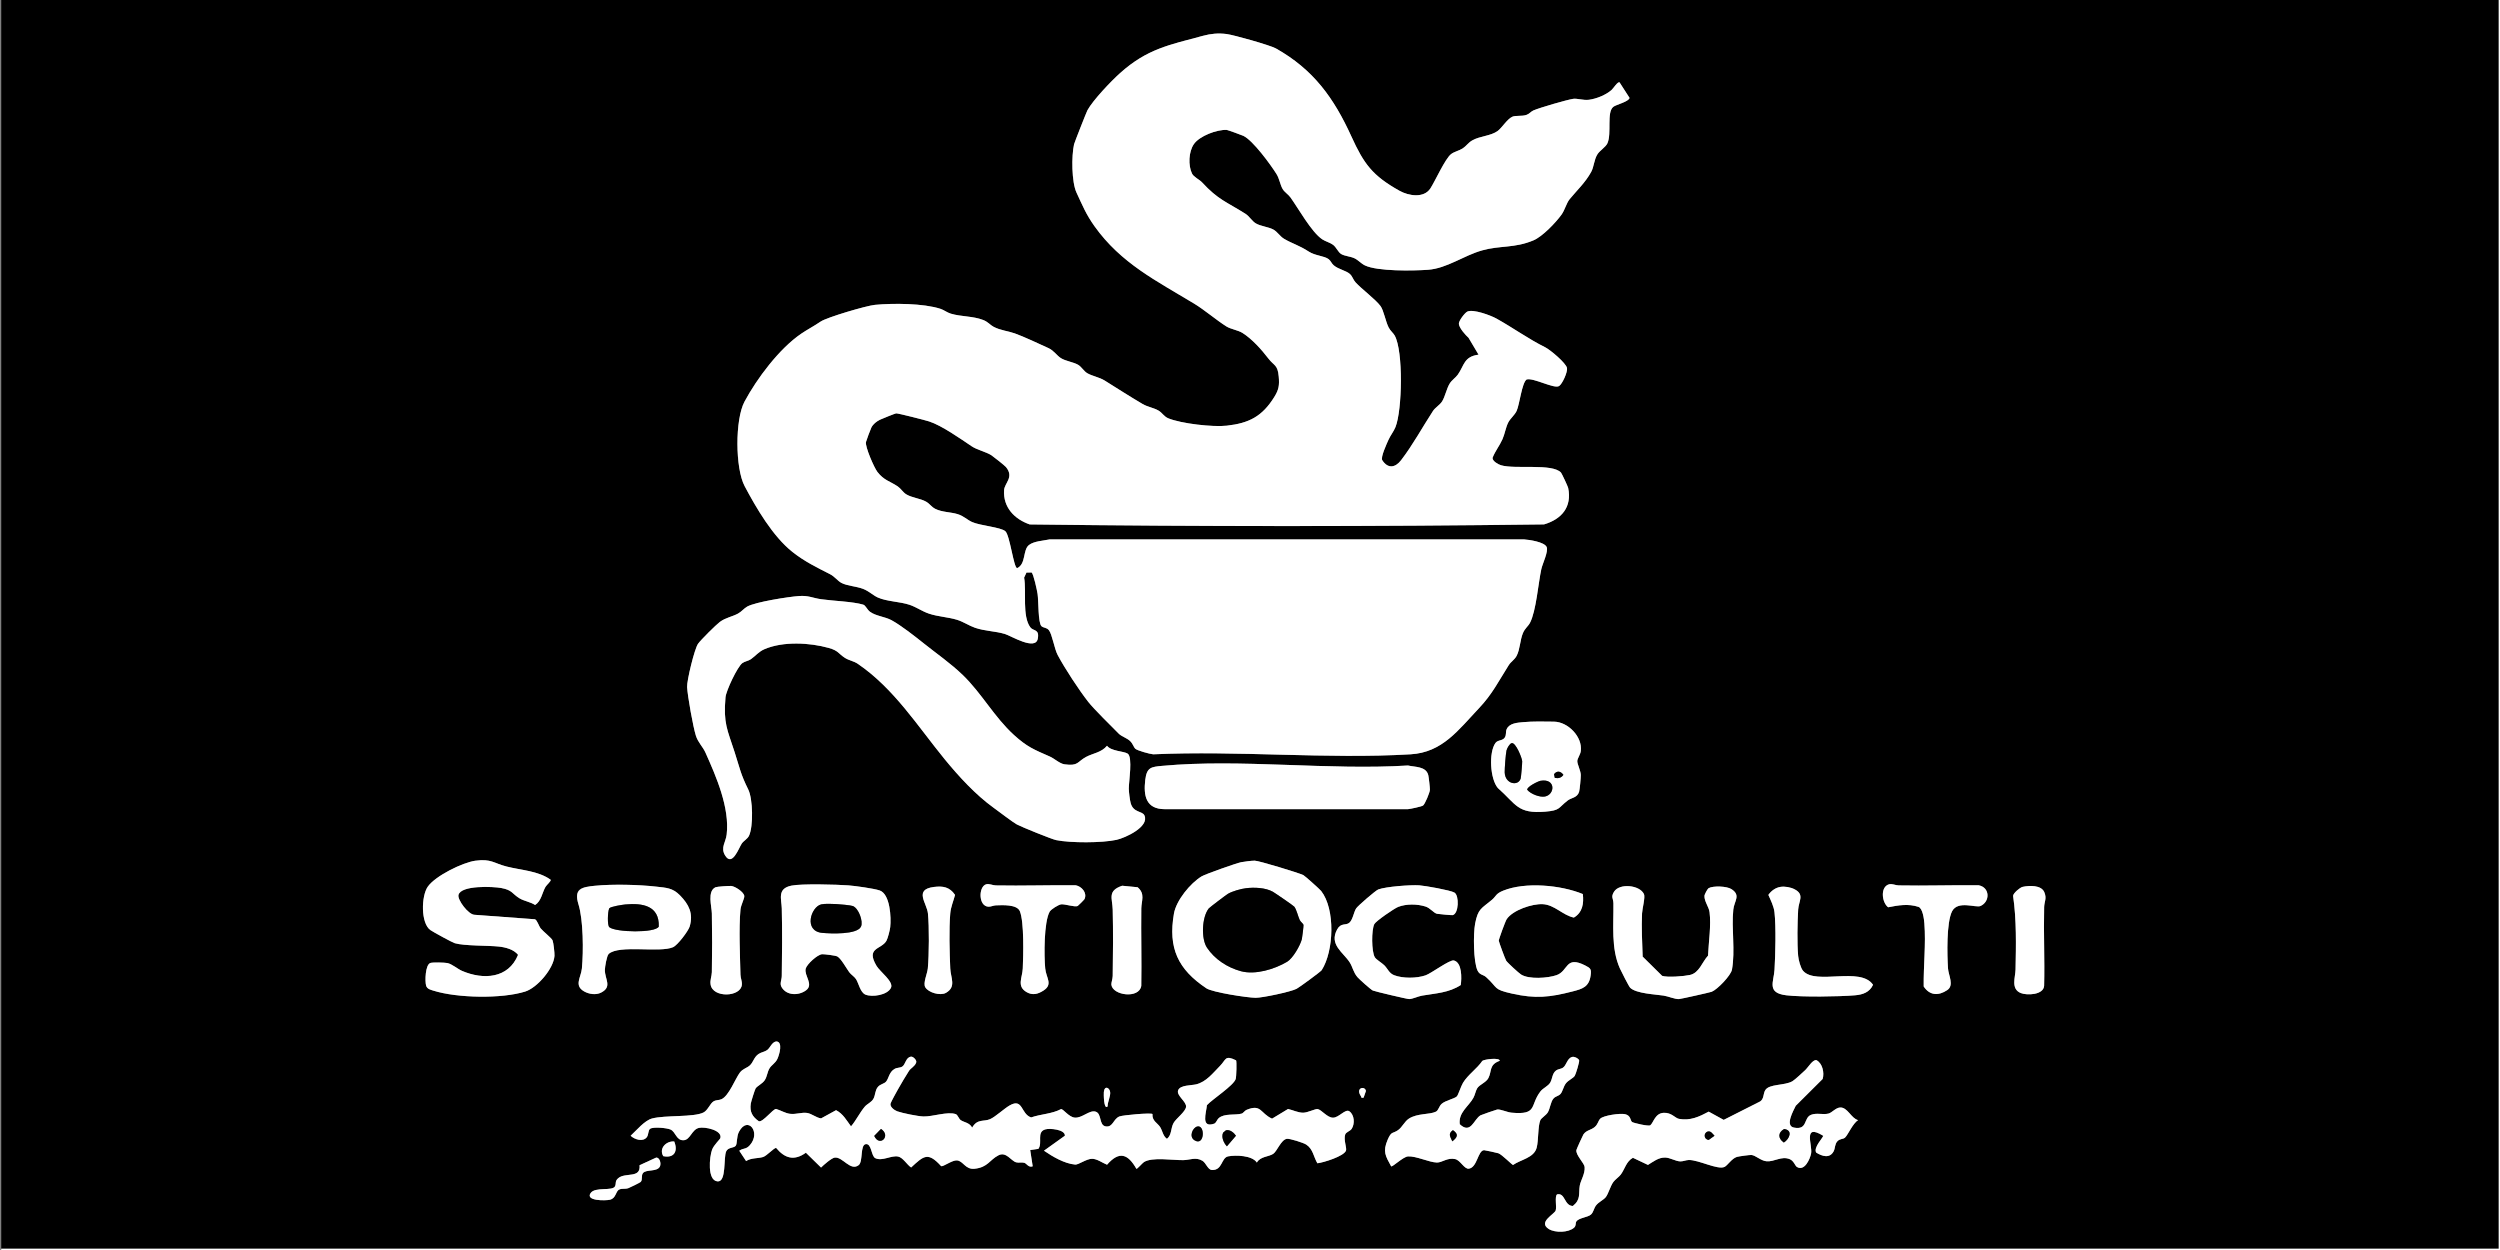 <?xml version="1.0" encoding="utf-8"?>
<svg xmlns="http://www.w3.org/2000/svg" id="Livello_1" data-name="Livello 1" viewBox="0 0 2000 1000">
  <rect x="0" y="0" width="2000" height="1000" fill="#808080" stroke="none"/>
  <defs>
    <style>      .cls-1 {        fill: #fff;      }    </style>
  </defs>
  <path d="M1999,0v999.01s-1998,0-1998,0V0h1998ZM1295.69,65.94c-1.48-1.02-4.97,4.71-6.45,6.02-4.52,4-12.06,7.08-18.09,7.87-4.51.6-9.64-1.25-12.66-.75-5.47.91-26.57,7.02-31.78,9.27-2.01.87-3.12,2.68-5.46,3.53-3.83,1.39-8.65.28-11.45,1.54-4.12,1.86-8.34,8.88-11.65,11.33-5.57,4.11-14.24,4.06-20.39,7.58-3.25,1.87-4.78,4.52-7.6,6.38s-6.74,2.56-9.37,4.61c-4.75,3.7-12.79,21.72-16.52,27.43-5.24,8.02-17.43,5.94-24.69,1.89-21.7-12.12-28.51-21.51-38.48-43.43-14.06-30.9-30.42-53.58-60.41-70.46-4.54-2.56-33.74-10.8-39.43-11.52-6.83-.86-12.46-.31-19.02,1.45-27.05,7.28-44.57,10.44-66.16,29.75-7.3,6.53-21.71,21.65-26.17,29.78-.71,1.29-10.38,25.82-10.71,27.26-2.09,9.27-1.99,30.17,1.97,38.63,4.83,10.31,7.48,17.16,14.35,26.82,21.23,29.83,49.66,43.75,79.83,62.03,8.21,4.98,17.79,13.22,25.74,18.21,3.49,2.19,9.3,2.98,12.81,5.17,7.66,4.79,15.33,13.39,20.63,20.33,4.74,6.21,7.56,4.91,8.41,14.56.62,7,.09,10.49-3.56,16.38-9.62,15.49-20.11,20.94-37.99,22.95-11.18,1.25-36.45-1.64-46.81-5.9-3.46-1.42-4.69-4.33-7.81-6.18-3.83-2.27-8.66-2.87-12.73-5.26-10.22-6.01-20.22-12.45-30.24-18.71-4.44-2.77-10.12-3.64-14.04-5.94-2.72-1.6-4.57-5.1-7.28-6.7-3.76-2.22-9.88-2.93-13.7-5.28-3.4-2.09-5.64-6.06-9.94-8.04-7.19-3.3-20.08-9.35-27.12-11.84-5.46-1.93-11.24-2.33-16.78-5.2-2.99-1.55-4.35-3.91-8.47-5.52-8.18-3.2-17.68-2.56-25.9-5.06-3.04-.93-5.44-2.93-8.16-3.83-13.58-4.46-37.99-4.58-52.49-3.2-6.78.65-38.41,9.94-43.52,13.42-5.42,3.7-10.47,6.26-15.38,9.59-17.7,12.01-35.62,36.05-45.46,54.44-7.62,14.23-7.48,53.24.09,67.53,9.25,17.45,22.47,40.16,38.24,52.67,9.65,7.66,19.54,12.43,30.13,17.83,3.71,1.89,6.07,5.35,9.04,6.94,4.53,2.42,11.91,2.73,17.24,4.74,4.7,1.77,8.17,5.3,11.99,6.99,7.25,3.21,17.4,3.2,25.2,5.77,5.52,1.82,10.17,5.31,15.81,7.17,7.26,2.39,14.96,2.66,22.15,4.82,5.15,1.55,9.69,4.76,14.55,6.43,7.96,2.73,16.14,2.62,23.98,4.99,4.75,1.44,24.34,13.57,26.2,3.77,1.5-7.91-3.6-5.99-5.92-9.07-6.72-8.92-3.05-28.85-5.01-39.81l1.9-4.08,4.07-.03c1.55,1.06,4.4,14.45,4.8,17.17.83,5.6.33,23.41,3.16,25.82,1.7,1.45,4.05.94,5.86,3.13,2.64,3.19,4.38,14.86,7.06,19.91,5.69,10.69,16.97,27.92,24.46,37.48,4.58,5.85,18.61,19.57,24.46,25.49,2.16,2.19,6.5,3.39,9.08,5.91,2.28,2.22,2.74,4.77,3.99,6,1.61,1.58,11.69,4.3,14.43,4.55,67.62-3.09,138.67,3.96,205.88,0,25.62-1.51,38.33-19.6,54.87-37.03,10.48-11.04,15.62-21.53,23.67-34.28,1.78-2.82,4.71-4.32,6.39-7.6,2.68-5.25,2.65-12.49,4.96-18.02,1.65-3.95,4.12-5.33,5.68-8.31,4.92-9.4,6.63-31.92,9.04-42.91.98-4.46,5.84-14.18,4.26-17.71-1.79-4-13.74-5.78-17.96-6.07h-379.7c-5,1.08-12.44,1.35-16.49,4.5-5.04,3.92-2.23,15.22-9.46,18.5-2.74-.21-5.74-26.22-9.41-29.52s-20.05-4.44-26.6-7.36c-3.95-1.76-6.68-4.84-11.63-6.35-5.67-1.73-12.37-1.47-17.79-4.19-3.14-1.58-4.45-4.06-7.28-5.7-4.7-2.72-11.45-3.14-16.02-5.96-2.61-1.61-4.29-4.62-6.72-6.27-6.23-4.22-11.12-4.86-16.33-11.64-2.68-3.48-9.95-20.27-9.15-23.91.28-1.27,3.69-10.38,4.36-11.67,1.45-2.8,4.07-4.77,6.82-6.17,1.33-.67,12.23-5.03,12.92-5.1,1.5-.15,23.39,5.47,26.44,6.46,10.14,3.28,25.17,13.93,34.06,19.89,4.38,2.93,11.52,4.45,15.78,7.19,1.52.98,10.7,8.28,11.6,9.38,6.76,8.19-1.13,12.7-1.49,18.56-.83,13.65,8.23,23.12,20.49,27.37,136.99,1.73,274.5,1.77,411.47-.02,14.07-4.17,22.47-13.84,19.32-29.18-.23-1.11-5.07-11.52-5.73-12.25-6.92-7.61-36.65-2.48-48.04-5.9-2.21-.66-6.78-3.23-6.75-5.85,2.04-5.37,5.66-9.74,7.98-15,1.85-4.18,2.63-9.5,4.61-13.37,1.62-3.16,5.18-5.92,6.71-9.27,2.35-5.15,4.16-22.33,7.94-25.1,5.5-1.66,22.12,7.79,26.04,5.21,2.63-1.73,6.88-11.18,6.31-14.36-.72-3.99-13.42-14.62-17.43-16.61-13.63-6.78-25.68-15.56-38.97-22.96-4.79-2.67-18.61-7.79-23.33-5.61-2.03.94-7,7.46-6.79,9.83.29,3.34,5.23,8.87,7.76,11.15l7.99,13.47c-11.82,1.59-11.38,8.61-16.54,15.93-1.87,2.66-4.82,4.31-6.64,7.35-2.39,3.97-3.58,10.26-5.93,14.05-1.8,2.9-5.55,4.99-7.31,7.68-8.61,13.2-15.97,26.95-25.53,39.41-4.67,6.09-10.56,7.03-15.07.02-1.48-2.3,3.48-12.95,4.91-16.17,1.63-3.66,4.22-6.77,5.66-10.33,5.43-13.47,6.34-60.9-.64-73.27-1.17-2.08-3.26-3.5-4.73-6.26-2.51-4.71-4-13.81-6.63-17.34-4.05-5.43-15.02-13.52-19.99-18.97-1.83-2-2.4-4.71-4.42-6.57-3.13-2.88-9.04-3.66-12.98-7-1.77-1.5-2.4-3.65-4.07-4.92-3.6-2.73-10.64-2.66-15.9-6.07-8-5.2-12.95-6.2-19.75-10.22-3.36-1.99-5.27-5.61-8.58-7.41-3.99-2.17-10.09-2.6-14.05-4.94-3.01-1.78-5.2-5.73-8.3-7.69-15.24-9.64-21.73-11.05-34.76-25.18-2.01-2.18-6.67-4.26-7.98-7.01-3.13-6.57-2.71-17.3,1.44-23.43,4.48-6.63,18.7-11.93,26.43-11.44.7.04,12.13,4.2,13.25,4.74,7.7,3.71,21.72,22.97,26.45,30.49,2.4,3.83,2.92,8.59,4.95,12.04,1.46,2.48,4.51,4.3,6.26,6.72,6.24,8.65,16.81,27.79,25.42,33.52,2.58,1.72,6.3,2.62,8.62,4.37,2.74,2.06,3.99,5.87,6.57,7.42,2.79,1.67,7.26,1.81,10.6,3.38,3.04,1.43,5.32,4.25,8.3,5.68,10.13,4.86,38.6,4.4,50.5,3.52,15.2-1.12,28.43-11.35,43.4-15.54,14.32-4.01,25.83-1.62,40.96-7.99,7.2-3.03,17.68-14,22.43-20.53,2.72-3.74,3.93-9.25,6.55-12.43,5.6-6.82,12.62-13.36,17.2-21.76,2.28-4.18,2.29-9.7,4.95-14.03,1.96-3.18,6.64-5.77,8.06-8.92,3.59-7.92-.84-24.91,4.77-29.2,2.3-1.76,12.42-4.1,12.93-7.11l-7.96-12.37ZM639.16,476.83c-8.54.63-34.84,4.71-41.47,8.48-2.61,1.49-4.47,4.03-7.38,5.61-4.5,2.43-9.8,3.19-14.39,6.59-3.21,2.38-15.19,14.31-17.48,17.49-2.88,3.99-9.07,29.67-8.77,34.66.44,7.49,4.78,31.91,7.05,38.99,1.69,5.28,5.54,8.79,7.6,13.37,8.61,19.16,19.55,44.28,16.99,65.72-.72,6.02-4.99,10.34-1.3,16.51,5.75,9.62,11.04-5.97,13.39-9.41,1.48-2.17,4.54-3.64,5.78-6.21,3.57-7.39,3.13-29.52-.56-36.96-6.25-12.63-6.75-16.96-10.95-30.01-5.81-18.07-9.08-22.79-7.29-43.73.46-5.35,9.56-24.6,13.5-27.46,1.93-1.41,4.78-1.68,6.86-3.13,3.84-2.69,6.11-5.98,10.94-8.04,14.85-6.33,35.98-5.23,51.3-.94,7.85,2.2,7.6,4.51,13,7.98,3.16,2.03,7.05,2.53,10.26,4.72,29.07,19.85,47.84,49.85,69.51,76.35,11.17,13.66,24.73,28.44,39.12,38.8,4.03,2.9,15.43,11.64,18.6,13.36,3.58,1.94,27.91,11.81,31.43,12.53,11.53,2.35,36.77,2.3,48.23-.21,6.99-1.53,26.49-10.41,22.42-19.5-1.71-3.81-8.83-1.94-11.03-9.94-.69-2.52-1.45-8.8-1.49-11.52-.08-5.25,3.31-25.28-.92-28.03-3.1-2.01-13.27-1.88-16.51-6.28-4.43,5.42-11.45,6.03-16.82,8.96-7.19,3.92-6.01,7.45-17.19,5.88-3.88-.54-8.01-4.6-11.75-6.23-12.63-5.54-18.17-7.67-28.7-17.25-15.74-14.31-25.69-33.23-40.95-47.97-9.66-9.33-20.86-17.03-31.45-25.5-6.72-5.37-18.15-14.35-25.59-18.37-5.22-2.82-12.54-3.28-17.22-6.76-2.22-1.65-3.45-5.07-5.34-5.65-8.05-2.46-24.45-3.01-33.63-4.33-7.02-1.01-10.09-3.13-17.82-2.56ZM1218.58,577.72c-4.62.43-11.16.77-13.27,5.71-.91,2.13-.06,4.32-1.44,6.55-1.77,2.86-5.61,1.75-7.53,4.46-5.44,7.67-4.24,28.73,1.93,35.96,14.89,13.15,15.59,20.77,37.98,18.93,12.12-1,10.19-3,17.99-8.99,2.83-2.17,7.58-2.05,9.06-6.93.52-1.7,1.4-11.35,1.35-13.43-.08-3.44-2.84-8.59-2.8-11.11.03-2.08,2.45-5.17,2.82-8.07,1.42-11.35-10.21-23.27-21.4-23.47-7.44-.13-17.31-.31-24.67.39ZM929.87,612.68c-9.01.83-12.45,1.15-13.67,11.3-1.52,12.7.63,23.23,15.39,23.35h194.78c2-.18,10.88-2.05,12.07-2.91,1.59-1.15,5.41-10.47,5.49-12.57.06-1.52-.94-10.28-1.31-11.74-1.8-7.15-10.57-6.38-16.26-7.71-63.47,3.99-133.81-5.51-196.49.28ZM380.38,688.57c-10.27,1.41-32.08,12.11-38.16,20.78-5.26,7.5-5.72,29.2,2.1,34.73,2.12,1.5,17.48,9.9,19.48,10.49,7.74,2.26,26.22,1.74,35.27,2.69,5.37.56,11.93,2.3,15.37,6.61-7.74,19.05-27.77,20.16-44.82,12.85-3.48-1.49-8.03-5.52-11.71-6.27-2.23-.46-11.79-.69-13.6-.07-4.16,1.43-4.43,14.7-3.44,18.11.8,2.76,3.63,3.33,5.93,4.06,18.81,5.92,54.5,6.62,73.33.71,9.64-3.03,22.75-18.31,23.45-28.55.15-2.14-.82-10.72-1.55-12.45s-7.55-7.14-9.47-9.51c-1.53-1.89-2.85-6.77-4.65-7.33l-48.36-3.58c-4.96-.19-13.73-12.05-12.78-15.86,2-8.01,27.91-6.73,34.21-5.57,9.05,1.66,8.63,4.63,14.68,8.29,3.54,2.14,8.78,2.88,12.41,5.31,4.98-3.21,5.59-9.68,8.27-14.42.96-1.7,4.51-4.48,4.21-5.77-10.06-7.21-23.68-7.62-35.36-10.61-10.18-2.6-12.27-6.35-24.82-4.63ZM1003.82,688.54c-2.39,0-8.38.72-10.86,1.22-3.82.76-28.64,9.52-31.63,11.33-9.08,5.48-20.32,19.24-22.16,29.79-4.8,27.56,3.18,44.56,25.94,59.77,4.83,3.23,32.84,7.55,39.44,7.59,5.34.03,28.12-4.76,32.75-7.2,2.2-1.16,19.28-13.67,20.07-14.9,9.79-15.3,10.98-48.78-.41-63.34-1.03-1.32-13.08-12.13-14.26-12.71-3.68-1.81-35.65-11.53-38.86-11.54ZM788.92,707.44c-6.18,1.8-6.32,17.5,1.78,17.92,2.05.11,4.02-1.02,6.01-1.08,5.27-.16,16.94-.9,19.2,4.76,3.49,8.73,2.75,35.38,2.31,45.73-.32,7.42-5.02,14.19,3,18.89,4.85,2.85,9.17,1.63,13.63-1.26,7.69-5,2.05-10.02,1.32-17.68-.96-10-1.1-37.04,3.56-45.37,1.08-1.93,7.08-5.6,9.14-5.87,3.04-.4,10.84,2.4,13.23,1.34.47-.21,5.27-5.03,5.51-5.55,2.33-5.06-2.32-10.1-6.92-11.03-21.33-.26-42.71.51-64.03.1-2.58-.05-5.35-1.59-7.74-.9ZM1511.22,707.45c-7.11,2-5.86,14.43-.72,18.37,8.09-1.61,16.13-3,24.24-.33,3.44,1.13,4.5,9.92,4.75,13.23,1.29,16.59-.77,33.86-.54,50.46,4.83,7.34,11.85,7.59,18.85,2.89,5.68-3.82.96-11.8.6-17.31-.69-10.53-1.26-37.03,3.27-45.75s18.96-2.55,22.69-4.2c7.83-3.46,7.67-14.87-1.4-16.58-21.33-.27-42.71.52-64.03.1-2.61-.05-5.26-1.58-7.72-.88ZM476.32,708.58c-11.18,1.1-17.53,2.01-13.52,14.94s4.04,37.58,2.73,51.2c-.7,7.3-6.46,13.6,1.66,18.34,3.93,2.29,9.54,3.17,13.71,1.02,9.15-4.72,2.9-10.68,3.01-18.19.04-2.42,1.54-11.36,3.04-12.72,8.35-7.57,40.87-.66,51.53-5.42,3.65-1.63,12.24-12.96,13.31-16.66,3-10.4-.74-17.6-7.81-24.81-5.9-6.02-10.86-6.03-19-6.97-13.87-1.6-34.81-2.08-48.65-.72ZM584.95,708.77c-1.67-.14-11.32.5-12.5,1.03-6.81,3.08-3.07,15.33-2.97,20.92.3,15.59.3,31.45,0,47.04-.07,3.37-1.57,6.11-.99,9.88,1.66,10.89,24.19,10.16,25.02.08.22-2.72-1.07-5.27-1.13-7.96-.36-15.63-1.38-36.9,0-52.03.35-3.81,3.27-8.89,3.07-10.91-.32-3.24-7.46-7.8-10.49-8.05ZM633.1,708.52c-11.58,2.36-7.86,10.8-7.68,18.21.42,17.77.29,36.25,0,54.03-.06,3.52-1.87,6-.12,8.99,4.04,6.9,13.73,6.87,19.57,2.47,6.23-4.69-1.66-11.71-.33-17.24.83-3.47,9.47-11.51,13.26-11.61,1.85-.05,10.68,1.01,12.09,1.81,3,1.7,7.17,9.38,9.46,12.52,1.46,2,4.11,3.55,5.43,5.56,2.15,3.28,3.41,10.69,7.56,12.42,5.36,2.25,17.68.46,20.46-5.49,2.27-4.86-8.79-12.83-11.53-17.43-8.91-14.96,3.86-12.97,7.89-20.15,1.14-2.02,2.76-8.53,3.03-10.96.84-7.53-.05-26.4-8.46-29.29-4.55-1.56-19.67-3.66-24.92-4.05-9.39-.69-37.5-1.46-45.71.21ZM897.73,708.59c-12.08,4.11-7.79,10.12-7.58,19.14.42,17.48.28,35.54,0,53.04-.04,2.44-1.21,5.29-1.06,6.93.82,8.65,22.27,11.63,23.92.96.36-20.63-.25-41.29.02-61.92.08-6.1,3.28-11.65-2.95-16.95l-12.37-1.2ZM1168.62,788.01c.78-5.31,1.16-17.93-5.49-19.64-3.29-.84-18.09,10.35-22.7,11.92-7.11,2.42-17.98,2.57-25.02-.09-4.14-1.56-5.1-5.16-7.98-8-2.02-1.99-6.46-4.53-7.57-6.41-2.69-4.57-2.74-21.78-.41-26.48,1.19-2.4,16-12.6,19.16-13.81,6.55-2.5,15.08-2.39,21.81-.28,3.75,1.18,6.45,5.11,9.17,5.81.95.24,11.93,1.22,12.54,1.08,4.97-1.12,5.36-15.72,1.43-18.05-3.21-1.9-23.57-5.5-28.16-5.8-6.96-.45-26.47,1-32.74,3.29-2.14.78-16.44,13.17-17.75,15.21-1.9,2.96-2.74,9.25-5.49,11.49s-6.64-.26-9.68,5.3c-6.67,12.17,4.95,18.38,10.03,26.34,2.43,3.81,2.83,7.86,6.18,11.8,1.51,1.78,10.49,9.8,12.27,10.71,1.34.69,27.63,6.9,29.13,6.86,2.91-.08,7.01-2.19,10.33-2.76,10.72-1.85,21.55-2.25,30.96-8.49ZM1193.45,719.93c-8.35,7.03-11.08,6.94-13.38,19.09-1.5,7.94-1.41,30.51,1.97,37.48,1.74,3.59,4.51,3.12,6.81,5.18,9.92,8.9,5.29,9.73,20.75,13.22,18.74,4.22,30.13,3,48.56-1.76,7.83-2.02,13.05-3.6,14.33-12.66.73-5.18,0-5.89-4.39-8.12-15.94-8.08-13.28,4.49-22.92,7.8-6.96,2.39-21.93,3.49-28.31-.52-1.82-1.14-10.78-9.32-11.92-11.06-.82-1.25-5.86-15.05-5.94-15.98-.09-1.01,5.27-15.66,6.34-17.25,4.88-7.24,20.26-12.4,28.76-12,9.55.44,16.06,8.91,24.98,10.73,6.99-4.13,8.03-11.32,7.17-18.82-17.5-7.24-45.99-9.91-63.73-2.71-6.2,2.51-5.42,4.31-9.09,7.4ZM747.04,709.58c-16.1,2.05-5.58,12.84-4.71,21.12,1.09,10.39.93,33.51-.08,44.01-.41,4.27-3.96,11.71-2.07,15.02,2.53,4.43,12.15,7.1,16.62,4.52,8.41-4.85,3.72-11.94,3.4-19.49-.55-12.82-1.08-31.52,0-44.03.45-5.24,2.54-9.83,3.83-14.81-4.34-6.37-9.66-7.27-17-6.34ZM1366.88,710.54c-.75.43-3.25,4.79-3.3,6.18-.17,4.45,3.56,8.83,4.08,13.02,1.33,10.72-.73,23.94-1.23,34.78-4.79,5.16-6.95,13.8-14.51,15.46-4.74,1.04-17.92,2.13-22.2.69l-15.58-15.38c-.41-11.43-.98-23.13-.49-34.56.16-3.6,2.68-12.96,1.56-15.41-3.34-7.34-19.56-8.94-23.94-1.98-2.76,4.39-.56,5.28-.51,9.4.22,17.2-1.98,35.9,5.09,51.84,1.02,2.3,7.29,14.67,8.33,15.65,4.87,4.65,19.95,5.22,26.72,6.25,3.73.57,9.08,2.94,12.26,2.79,1.34-.06,24.84-5.31,26.2-5.85,4.5-1.77,15.37-13,16.23-17.74,2.74-15.18-.49-32.8,1.05-47.9.72-7.12,6.28-11.48-1.5-16.5-3.74-2.41-14.66-2.77-18.24-.74ZM1424.32,709.52c-3.92.62-7.41,3.17-9.62,6.4,1.87,4.23,4.38,9.2,4.89,13.84,1.3,11.87.74,33.69.03,46-.56,9.71-6.51,18.55,9.43,20.47,12.49,1.5,42.11,1.11,55.01,0,6.21-.53,11.57-2.4,14.38-8.39-10.03-14.81-45.63.45-55.9-11.1-2.07-2.33-3.71-8.79-4.01-11.98-.92-10.08-.6-26.74,0-37.04.4-6.86,5.25-11.95-2.7-16.21-3.24-1.74-7.87-2.57-11.51-2ZM1618.09,709.5c-2.14.48-7.51,5.01-7.62,7.21,2.79,19.11,2.35,39.62,1.96,59.06-.12,5.95-3.96,15.39,4.21,18.68,5.02,2.02,18.14,1.52,18.66-5.8.53-20.95-.49-41.97.02-62.92.11-4.62,2.3-6.89.11-12.02-2.45-5.75-11.97-5.42-17.34-4.21ZM921.98,891.21c-1.29-1.11-23.43.84-26.35,1.93-5.03,1.88-5.33,8.8-10.96,8s-2.96-10.33-8.28-11.85c-4.95-1.41-10.74,5.39-16.66,4.81-4.71-.46-9.09-6.99-10.9-6.82-7.32,3.9-16.09,3.92-23.94,6.67-8.33-2.77-6.35-15.7-17.06-9.67-4.44,2.5-11.54,9.26-15.88,11.09-5.05,2.13-10.12-.52-14.23,6.73-2.2-4.08-6.33-4.13-9.04-5.92-1.75-1.15-2.41-4.31-4.11-4.89-6.63-2.27-18.52,2.13-25.84,1.89-4.47-.15-16.62-2.61-20.89-4.11-2.21-.78-6.09-3.55-5.42-6.19.33-1.29,4.79-9.39,5.85-11.24,2.52-4.38,6.36-11.07,8.96-15.01,1.37-2.07,4.73-3.64,5.65-6.44.95-1.78-2.28-5.01-3.94-4.87-4.33.37-4.52,6.29-7.1,7.92-1.88,1.18-4.02.69-6.12,1.87-4.49,2.52-4.68,7.61-6.84,10.15-1.6,1.88-4.66,1.95-6.63,4.36-2.34,2.87-1.86,6.46-3.54,9.45-1.55,2.77-5.08,4.13-6.81,6.17-4.19,4.95-6.92,10.92-11.09,15.86-3.48-4.71-6.43-10.17-11.96-12.95l-12,6.57c-3.89-.51-7.48-3.83-11.26-4.37-4.41-.63-8.61,1.32-13.65.7-3.72-.46-7.52-2.84-11.1-3.89-2.61.05-10.47,10.74-13.76,9.86-5.27-3.7-7.42-7.6-6.46-14.13.21-1.46,3.25-11.17,3.87-12.13,1.3-2.02,5.5-3.8,7.34-6.65s2.02-6.47,3.69-9.3,4.7-4.15,6.36-7.62c1.5-3.14,4.82-14.07-1.02-14.03-3.51.71-4.67,5.07-7.13,6.89-1.94,1.43-4.77,1.71-6.86,3.13-3.73,2.52-4.18,6.51-6.92,9.07-2.45,2.29-5.65,2.62-8.1,5.88-3.63,4.83-8.76,18.64-14.7,21.26-2.05.9-4.17.46-6.29,1.7-2.78,1.63-4.58,7.16-8.07,8.91-7.87,3.97-30.67,2-41.15,4.8-6.04,1.62-12.53,9.59-17.14,13.81,3.21,3.07,9.99,5.19,13.02,1.05,1.4-1.91.94-5.56,2.6-6.63,2.67-1.73,13.4-.67,16.3.61,4.17,1.86,4.58,8.93,10.52,8.56,5.33-.33,6.44-8.56,12.2-9.88,4.79-1.1,18.75,1.88,17.17,8.08-.29,1.15-5.21,5.47-6.67,9.42-2.08,5.6-4,24.46,4.32,25.3,7.36.74,4.69-18.92,6.98-24,1.52-3.38,6.02-2.57,7.57-4.42,1.43-1.7.54-7.26,2.69-11.3,6.97-13.11,17.78.38,8.72,10.72-3.19,3.64-5.01,2.06-8.51,4.48l5.45,8.25c4.13-2.65,9.54-1.99,13.57-3.22,3-.92,8.81-7.43,10.46-7.3,6.99,8.42,14.46,10.59,23.82,3.85l12.13,11.87c2.06-2.04,8.45-7.74,11.05-7.99,6.34-.6,12.41,11.09,19.01,6.09,3.79-2.87.94-16.45,5.88-16.86,4.6-.38,4.11,9.67,7.51,11.28,5.56,2.64,12.79-2.49,18.26-1.31,3.87.83,7.05,6.58,10.36,8.73,10.13-9.34,13.43-12.73,24.04-1.03,1.81.46,8.86-4.95,12.63-4.63,5.05.42,6.62,7.44,14.02,6.69,10.74-1.09,12.1-7.19,19.25-10.8,6.13-3.1,10.05,4.54,14.04,5.64,2.14.59,4.47-.22,6.59.4,1.83.54,3.32,4.06,6.68,2.8l-2-12.99,6.53-.97c3.6-4.84-1.67-13.33,5.42-15.55,3.57-1.12,16.15.01,15.78,5.05l-16.72,11.97c6.98,4.79,16.38,10.33,24.96,11.11,2.67.24,8.93-4.62,13.49-4.63,4.06-.01,8.36,3.31,12.01,4.74,9.74-11.22,16.74-8.67,23.48,3.27.55.39,4.84-4.64,6.07-5.4,6.64-4.15,22.7-1.43,31.42-1.54,5.34-.07,9.99-2.71,15.36.52,2.85,1.72,4.35,7.21,7.52,7.37,8.64.43,7.39-9.85,13.06-10.91,6.13-1.15,19.15-.81,22.95,4.95,2.77-4.94,9.41-4.54,13.04-6.93,3.2-2.12,6.3-11.41,10.99-12.06,2.28-.32,13.18,3.16,15.38,4.57,5.58,3.58,5.88,9.77,9,15.01,4.77-.54,21.43-5.62,22.92-10.24.69-2.12-2.01-8.4-.71-12.62.68-2.22,3.92-2.7,5.25-4.73,2.62-3.99,2.22-11.16-1.91-14.02-3.13-2.17-8.47,5.14-13.02,5.14s-9.05-6.23-12.24-6.89c-1.87-.39-7.95,2.91-11.74,2.91-4.07,0-8.11-2.12-12.01-2.98l-12.8,7.73c-9.49-4.25-8.46-11.97-20.36-7.04-1.56.64-2.57,2.6-3.98,3.01-5,1.45-13.72-.41-18.35,3.63-1.37,1.2-2.02,3.85-3.59,4.4-10.94,3.8-6.36-8.72-5.82-14.8,4.25-4.66,21.4-15.69,23.02-20.94.57-1.85.89-14,.31-14.9-9.03-4.46-7.91-.6-12.82,4.38-5.7,5.78-11.01,12.83-19.15,14.82-3.82.93-12.67.52-14.37,4.67s6.73,9.07,6.31,13.31c-.38,3.91-8,9.32-9.99,12.93-2.43,4.42-1.3,9.44-5.29,12.68-3.27-2.3-3.55-6.44-5.48-9.48-2.04-3.2-6.56-4.85-6.1-10.38ZM1112.91,933.06c1.06.75,9.56-7.69,13.52-7.94,6.44-.4,16.87,4.75,23.05,4.9,4.23.1,8.39-4.15,14.65-2.75,4.26.96,7.31,8.21,10.97,7.66,6.84-1.02,7.09-14.52,12.15-14.79.59-.03,10.57,2.13,11.5,2.48,2.94,1.11,10.79,9.19,11.68,9.34,6.21-4.34,16.76-5.63,18.91-13.82,1.56-5.95.88-17.16,2.94-22.03.69-1.62,4.56-3.96,5.89-6.1,2-3.23,2.27-8.63,4.7-11.29,1.66-1.81,3.91-1.83,5.47-3.52,1.85-2.01,2.32-5.88,4.41-8.57,1.96-2.52,5.72-3.97,7.04-5.95.81-1.22,4-11.55,3.51-12.53-.8-1.58-3.79-3.09-5.58-2.61-4.13,1.12-4.42,6.65-7.42,8.64-1.7,1.13-3.74.86-5.63,2.37-2.97,2.36-2.76,6.58-4.49,9.5s-5.67,4.28-7.86,7.12c-8.61,11.19-1.95,18.91-23.07,16.97-3.53-.32-9.07-2.97-11.56-2.51-.86.16-12.54,4.2-13.24,4.6-5.45,3.09-7.74,15.52-16.64,7.14-1.21-9.37,7.03-14.14,10.82-20.96,1.51-2.71,1.84-5.72,3.16-7.83,1.82-2.93,7.05-4.57,8.9-8.09,2.95-5.64.35-10.71,9.1-13.86.1-2.73-12.01-1.31-13.92.05-4.37,6.42-11.38,10.91-15.44,17.52-1.66,2.71-3.93,10.01-5.01,10.97-2.17,1.94-9.05,3.22-12.08,5.9-2.28,2.03-2.46,5.24-4.69,6.3-5.18,2.46-14.56,1.11-21.48,5.5-3.53,2.24-5.33,6.84-8.74,9.25-4.25,3.01-5.23.46-8.31,7.68-4.05,9.48-1.78,12.85,2.79,21.25ZM1486.51,896.12c-5.64-1.36-8.43-10.46-14.48-10.11-3.51.21-6.5,4.16-9.24,4.85-4.46,1.13-9.44-.81-13.98,1.01-6.19,2.47-2.52,12.41-13.72,10.2-7.28-1.44-.49-13.33,1.48-17.44l21.52-21.43c1.57-5-.18-12.74-5.07-15.12-3.05-.31-6.39,5.7-8.95,8.09-2.06,1.93-8.25,7.7-10.16,8.82-6.26,3.65-18.64,1.97-21.76,7.21-1.7,2.87-.92,6.94-4.04,8.95l-29.18,14.76-11.99-6.6c-7.52,4.05-14.87,7.48-23.78,5.78-3.1-.59-5.91-5.05-12.06-4.83-7.12.25-8.24,7.78-10.86,9.95-1.32,1.09-13.46-1.81-14.58-2.59-1.56-1.08-.76-5.18-5.69-6.29-3.79-.86-17.38.99-19.85,3.69-1.7,1.85-1.74,4.36-4.38,6.61-2.98,2.54-6.66,2.42-9.04,5.95-.54.79-5.49,11.78-5.6,12.46-.64,4,6.32,10.5,6.59,13.56.48,5.43-3.28,10.92-3.92,15.01-1.02,6.51,1.06,10.93-5.51,16.19-7.07-.22-5.97-10.79-12.58-9.3-2.15,1.56-.2,9.78-1.14,12.85s-14.45,9.31-5.51,14.88c5.16,3.22,15.92,2.88,20.26-1.13,1.75-1.62.93-3.51,1.7-4.79,1.85-3.08,9.17-3.32,11.78-5.7,2.01-1.83,2.23-4.76,3.91-7.08,2.15-2.97,6.26-4.56,8.03-6.95,2.1-2.84,3.56-8.71,5.97-12.01,1.57-2.15,4.4-3.86,5.99-6,3.23-4.37,4.24-10.35,9.64-13.33l12.03,5.71c4.25-2.58,8.38-6.01,13.75-5.9,3.96.08,8.41,2.97,12.06,3.08,2.35.07,4.57-1.09,6.95-1.12,7.86-.1,23,8.07,28.46,5.55,2.45-1.13,5.84-6.81,9.96-8.03,1.5-.44,10.06-1.62,11.54-1.54,3.3.18,7.51,4.61,12.1,5.04,6.29.59,11.9-4.42,18.6-1.69,3.36,1.37,4.2,5.27,5.76,6.23,6.06,3.74,10.45-6.26,11.34-10.73,1.31-6.61-7.01-24.41,9.64-14.23.29,1.31-8.09,9.37-5.54,13.49,4.75,2.95,10.82,4.91,13.96-1.09,1.28-2.45.77-5.65,2.99-8,2.07-2.19,4.52-1.5,6.08-2.91,2.39-2.18,6.23-11.46,10.49-13.97ZM886.1,885.12c-.09-3.44,2.46-8.25,2.03-11.44-.46-3.43-4.4-5.66-5.06-.1-.14,1.21-.17,14.72,3.03,11.54ZM1090.89,878.12l1.86-5.35c-.81-4.37-8.55-2.58-4.08,4.07.62.93-.11,1.81,2.22,1.28ZM539.37,913.18c-6.38-.52-12.45,5.55-8.75,11.75,8.75,1.8,11.96-3.98,8.75-11.75ZM511.62,932.2c1.11,10.86-11.35,5.43-17.08,10.39-2.85,2.47-1.38,4.07-2.54,6.45-2.02,4.12-15.92.15-19.54,5.47-4.26,6.28,11.72,6.12,15.34,5.32,5.26-1.17,4.5-6.86,7.72-8.26,2.2-.96,4.72-.19,7.02-.97,1.22-.42,9.46-4.49,9.97-5.01,1.81-1.85.24-5.09,1.87-7.12,2.59-3.22,11.49-.68,13.6-5.42,1.06-2.38-.21-7.03-2.98-7l-13.39,6.16Z"/>
  <polygon class="cls-1" points="1999 0 2000 0 2000 1000 1 1000 1 999 1999.01 999.01 1999 0"/>
  <path class="cls-1" d="M1295.69,65.94l7.96,12.37c-.51,3.01-10.63,5.36-12.93,7.11-5.61,4.29-1.18,21.27-4.77,29.2-1.43,3.15-6.1,5.74-8.06,8.92-2.67,4.32-2.67,9.84-4.95,14.03-4.58,8.4-11.61,14.94-17.2,21.76-2.61,3.18-3.83,8.69-6.55,12.43-4.75,6.54-15.22,17.5-22.43,20.53-15.13,6.37-26.65,3.98-40.96,7.99-14.97,4.2-28.2,14.43-43.4,15.54-11.9.87-40.37,1.34-50.5-3.52-2.99-1.43-5.26-4.25-8.3-5.68-3.35-1.57-7.81-1.71-10.6-3.38-2.58-1.54-3.83-5.36-6.57-7.42-2.32-1.75-6.04-2.65-8.62-4.37-8.62-5.73-19.19-24.87-25.42-33.52-1.75-2.43-4.8-4.24-6.26-6.72-2.03-3.45-2.54-8.21-4.95-12.04-4.73-7.53-18.75-26.79-26.45-30.49-1.12-.54-12.55-4.7-13.25-4.74-7.73-.48-21.95,4.81-26.43,11.44-4.15,6.14-4.57,16.86-1.44,23.43,1.31,2.75,5.97,4.83,7.98,7.01,13.03,14.12,19.52,15.54,34.76,25.18,3.1,1.96,5.29,5.91,8.3,7.69,3.96,2.34,10.05,2.77,14.05,4.94,3.31,1.8,5.22,5.42,8.58,7.41,6.8,4.02,11.75,5.03,19.75,10.22,5.26,3.42,12.31,3.34,15.9,6.07,1.67,1.27,2.3,3.42,4.07,4.92,3.94,3.33,9.85,4.12,12.98,7,2.02,1.86,2.59,4.57,4.42,6.57,4.97,5.46,15.94,13.55,19.99,18.97,2.63,3.53,4.12,12.64,6.63,17.34,1.47,2.76,3.56,4.18,4.73,6.26,6.98,12.37,6.07,59.8.64,73.27-1.43,3.55-4.03,6.66-5.66,10.33-1.43,3.22-6.39,13.87-4.91,16.17,4.5,7.01,10.4,6.07,15.07-.02,9.55-12.46,16.92-26.21,25.53-39.41,1.76-2.69,5.51-4.78,7.31-7.68,2.35-3.79,3.54-10.08,5.93-14.05,1.82-3.04,4.77-4.69,6.64-7.35,5.16-7.32,4.72-14.35,16.54-15.93l-7.99-13.47c-2.53-2.28-7.47-7.81-7.76-11.15-.21-2.37,4.76-8.89,6.79-9.83,4.72-2.17,18.54,2.95,23.33,5.61,13.3,7.4,25.34,16.18,38.97,22.96,4.01,1.99,16.71,12.63,17.43,16.61.57,3.17-3.68,12.63-6.31,14.36-3.92,2.58-20.54-6.87-26.04-5.21-3.77,2.77-5.59,19.95-7.94,25.1-1.53,3.35-5.1,6.11-6.71,9.27-1.99,3.87-2.76,9.19-4.61,13.37-2.33,5.26-5.95,9.63-7.98,15-.03,2.62,4.54,5.19,6.75,5.85,11.39,3.43,41.12-1.7,48.04,5.9.66.73,5.51,11.14,5.73,12.25,3.14,15.33-5.26,25.01-19.32,29.18-136.97,1.79-274.48,1.75-411.47.02-12.27-4.26-21.32-13.72-20.49-27.37.36-5.86,8.25-10.37,1.49-18.56-.91-1.1-10.08-8.4-11.6-9.38-4.26-2.74-11.41-4.26-15.78-7.19-8.89-5.96-23.92-16.61-34.06-19.89-3.05-.99-24.94-6.61-26.44-6.46-.69.07-11.6,4.43-12.92,5.1-2.75,1.4-5.37,3.37-6.82,6.17-.67,1.29-4.08,10.4-4.36,11.67-.8,3.64,6.47,20.43,9.15,23.91,5.21,6.78,10.11,7.42,16.33,11.64,2.43,1.65,4.11,4.66,6.72,6.27,4.57,2.82,11.32,3.24,16.02,5.96,2.84,1.64,4.14,4.13,7.28,5.7,5.42,2.72,12.12,2.46,17.79,4.19,4.95,1.51,7.69,4.59,11.63,6.35,6.56,2.92,23,4.12,26.6,7.36s6.67,29.31,9.41,29.52c7.22-3.28,4.42-14.58,9.46-18.5,4.05-3.15,11.49-3.43,16.49-4.49h379.7c4.22.29,16.16,2.06,17.96,6.06,1.58,3.52-3.28,13.25-4.26,17.71-2.41,10.99-4.13,33.51-9.04,42.91-1.56,2.98-4.03,4.36-5.68,8.31-2.31,5.53-2.27,12.77-4.96,18.02-1.67,3.27-4.61,4.77-6.39,7.6-8.05,12.74-13.19,23.23-23.67,34.28-16.54,17.44-29.26,35.53-54.87,37.03-67.21,3.96-138.27-3.1-205.88,0-2.74-.25-12.81-2.97-14.43-4.55-1.25-1.23-1.72-3.77-3.99-6-2.58-2.52-6.92-3.72-9.08-5.91-5.85-5.92-19.88-19.64-24.46-25.49-7.49-9.56-18.77-26.79-24.46-37.48-2.69-5.05-4.42-16.72-7.06-19.91-1.81-2.19-4.16-1.68-5.86-3.13-2.82-2.41-2.32-20.21-3.16-25.82-.4-2.72-3.25-16.12-4.8-17.17l-4.07.03-1.9,4.08c1.96,10.96-1.71,30.89,5.01,39.81,2.32,3.08,7.42,1.16,5.92,9.07-1.87,9.8-21.46-2.33-26.2-3.77-7.84-2.38-16.01-2.27-23.98-4.99-4.86-1.67-9.4-4.88-14.55-6.43-7.19-2.16-14.89-2.43-22.15-4.82-5.64-1.86-10.29-5.34-15.81-7.17-7.8-2.57-17.94-2.56-25.2-5.77-3.82-1.69-7.29-5.22-11.99-6.99-5.32-2.01-12.71-2.32-17.24-4.74-2.97-1.59-5.34-5.05-9.04-6.94-10.59-5.4-20.48-10.17-30.13-17.83-15.76-12.51-28.99-35.22-38.24-52.67-7.57-14.29-7.71-53.3-.09-67.53,9.84-18.39,27.77-42.43,45.46-54.44,4.91-3.33,9.96-5.9,15.38-9.59,5.11-3.48,36.74-12.77,43.52-13.42,14.5-1.39,38.91-1.27,52.49,3.2,2.72.89,5.12,2.9,8.16,3.83,8.23,2.51,17.72,1.87,25.9,5.06,4.12,1.61,5.48,3.97,8.47,5.52,5.54,2.87,11.32,3.27,16.78,5.2,7.04,2.49,19.93,8.54,27.12,11.84,4.3,1.98,6.54,5.94,9.94,8.04,3.82,2.35,9.93,3.07,13.7,5.28,2.72,1.6,4.57,5.1,7.28,6.7,3.92,2.3,9.6,3.17,14.04,5.94,10.02,6.26,20.03,12.7,30.24,18.71,4.06,2.39,8.89,2.99,12.73,5.26,3.12,1.84,4.35,4.75,7.81,6.18,10.36,4.26,35.63,7.16,46.81,5.9,17.88-2.01,28.37-7.46,37.99-22.95,3.66-5.89,4.18-9.38,3.56-16.38-.85-9.66-3.67-8.35-8.41-14.56-5.3-6.94-12.97-15.54-20.63-20.33-3.5-2.19-9.31-2.98-12.81-5.17-7.95-4.99-17.53-13.24-25.74-18.21-30.17-18.28-58.6-32.2-79.83-62.03-6.87-9.66-9.52-16.5-14.35-26.82-3.96-8.46-4.06-29.36-1.97-38.63.32-1.43,10-25.97,10.71-27.26,4.46-8.12,18.87-23.25,26.17-29.78,21.59-19.31,39.11-22.47,66.16-29.75,6.55-1.76,12.18-2.31,19.02-1.45,5.69.72,34.88,8.96,39.43,11.52,29.98,16.88,46.34,39.56,60.41,70.46,9.98,21.92,16.79,31.31,38.48,43.43,7.26,4.06,19.45,6.13,24.69-1.89,3.73-5.72,11.77-23.74,16.52-27.43,2.64-2.05,6.48-2.7,9.37-4.61s4.35-4.51,7.6-6.38c6.14-3.53,14.82-3.47,20.39-7.58,3.32-2.45,7.53-9.46,11.65-11.33,2.8-1.26,7.61-.15,11.45-1.54,2.35-.85,3.45-2.66,5.46-3.53,5.2-2.25,26.31-8.36,31.78-9.27,3.02-.5,8.14,1.34,12.66.75,6.03-.8,13.58-3.87,18.09-7.87,1.47-1.31,4.97-7.03,6.45-6.02Z"/>
  <path class="cls-1" d="M639.16,476.83c7.73-.57,10.8,1.55,17.82,2.56,9.18,1.32,25.59,1.87,33.63,4.33,1.89.58,3.12,4,5.34,5.65,4.67,3.48,12,3.94,17.22,6.76,7.44,4.02,18.87,12.99,25.59,18.37,10.59,8.46,21.79,16.17,31.45,25.5,15.26,14.73,25.2,33.65,40.95,47.97,10.53,9.58,16.07,11.71,28.7,17.25,3.74,1.64,7.87,5.69,11.75,6.23,11.17,1.57,9.99-1.96,17.19-5.88,5.36-2.92,12.39-3.54,16.82-8.96,3.24,4.4,13.42,4.28,16.51,6.28,4.23,2.74.84,22.78.92,28.03.04,2.72.79,9.01,1.49,11.52,2.21,8,9.32,6.12,11.03,9.94,4.07,9.08-15.43,17.97-22.42,19.5-11.47,2.51-36.7,2.57-48.23.21-3.52-.72-27.84-10.59-31.43-12.53-3.18-1.72-14.57-10.46-18.6-13.36-14.39-10.36-27.95-25.14-39.12-38.8-21.67-26.49-40.44-56.49-69.51-76.35-3.22-2.2-7.1-2.7-10.26-4.72-5.4-3.46-5.15-5.78-13-7.98-15.33-4.29-36.45-5.39-51.3.94-4.83,2.06-7.1,5.35-10.94,8.04-2.07,1.45-4.93,1.72-6.86,3.13-3.93,2.86-13.04,22.11-13.5,27.46-1.79,20.94,1.48,25.67,7.29,43.73,4.2,13.05,4.7,17.38,10.95,30.01,3.69,7.45,4.12,29.57.56,36.96-1.24,2.57-4.3,4.04-5.78,6.21-2.35,3.45-7.64,19.03-13.39,9.41-3.69-6.17.58-10.49,1.3-16.51,2.57-21.44-8.38-46.55-16.99-65.72-2.06-4.59-5.91-8.09-7.6-13.37-2.27-7.08-6.61-31.5-7.05-38.99-.29-4.99,5.9-30.67,8.77-34.66,2.29-3.18,14.27-15.1,17.48-17.49,4.58-3.4,9.88-4.16,14.39-6.59,2.92-1.57,4.77-4.12,7.38-5.61,6.62-3.77,32.93-7.84,41.47-8.48Z"/>
  <path class="cls-1" d="M921.98,891.21c-.46,5.53,4.06,7.18,6.1,10.38s2.22,7.18,5.48,9.48c3.99-3.23,2.86-8.25,5.29-12.68,1.98-3.61,9.6-9.02,9.99-12.93.42-4.24-8.05-9.07-6.31-13.31s10.56-3.74,14.37-4.67c8.14-1.99,13.45-9.04,19.15-14.82,4.91-4.98,3.79-8.85,12.82-4.38.58.91.26,13.06-.31,14.9-1.62,5.25-18.77,16.28-23.02,20.94-.54,6.09-5.12,18.61,5.82,14.8,1.57-.55,2.22-3.2,3.59-4.4,4.62-4.04,13.34-2.18,18.35-3.63,1.41-.41,2.42-2.37,3.98-3.01,11.9-4.93,10.87,2.79,20.36,7.04l12.8-7.73c3.9.85,7.94,2.97,12.01,2.98,3.79,0,9.87-3.3,11.74-2.91,3.18.66,7.54,6.89,12.24,6.89s9.89-7.31,13.02-5.14c4.13,2.86,4.53,10.03,1.91,14.02-1.33,2.03-4.57,2.51-5.25,4.73-1.3,4.23,1.39,10.5.71,12.62-1.49,4.62-18.15,9.71-22.92,10.24-3.13-5.25-3.42-11.44-9-15.01-2.21-1.42-13.11-4.89-15.38-4.57-4.69.66-7.79,9.95-10.99,12.06-3.62,2.39-10.26,1.99-13.04,6.93-3.81-5.77-16.82-6.11-22.95-4.95-5.66,1.07-4.42,11.34-13.06,10.91-3.17-.16-4.67-5.64-7.52-7.37-5.37-3.24-10.02-.59-15.36-.52-8.72.11-24.79-2.61-31.42,1.54-1.22.76-5.52,5.8-6.07,5.4-6.74-11.95-13.74-14.49-23.48-3.27-3.65-1.43-7.95-4.76-12.01-4.74-4.56.01-10.82,4.88-13.49,4.63-8.59-.78-17.98-6.32-24.96-11.11l16.72-11.97c.37-5.04-12.21-6.17-15.78-5.05-7.09,2.22-1.82,10.71-5.42,15.55l-6.53.97,2,12.99c-3.37,1.26-4.85-2.27-6.68-2.8-2.12-.62-4.45.19-6.59-.4-3.99-1.1-7.91-8.74-14.04-5.64-7.15,3.61-8.51,9.71-19.25,10.8-7.4.75-8.97-6.26-14.02-6.69-3.77-.32-10.82,5.09-12.63,4.63-10.61-11.7-13.92-8.31-24.04,1.03-3.3-2.15-6.49-7.9-10.36-8.73-5.46-1.18-12.7,3.95-18.26,1.31-3.39-1.61-2.91-11.66-7.51-11.28-4.94.41-2.09,13.99-5.88,16.86-6.6,5-12.67-6.7-19.01-6.09-2.59.25-8.99,5.95-11.05,7.99l-12.13-11.87c-9.36,6.73-16.83,4.57-23.82-3.85-1.64-.13-7.46,6.38-10.46,7.3-4.03,1.23-9.44.58-13.57,3.22l-5.45-8.25c3.5-2.42,5.33-.85,8.51-4.48,9.06-10.34-1.75-23.83-8.72-10.72-2.14,4.03-1.26,9.6-2.69,11.3-1.55,1.85-6.05,1.04-7.57,4.42-2.29,5.08.38,24.74-6.98,24-8.32-.84-6.39-19.7-4.32-25.3,1.46-3.95,6.38-8.27,6.67-9.42,1.57-6.2-12.38-9.18-17.17-8.08-5.75,1.32-6.87,9.55-12.2,9.88-5.93.36-6.34-6.71-10.52-8.56-2.89-1.29-13.63-2.34-16.3-.61-1.66,1.08-1.2,4.72-2.6,6.63-3.03,4.14-9.81,2.01-13.02-1.05,4.62-4.22,11.1-12.19,17.14-13.81,10.48-2.8,33.28-.84,41.15-4.8,3.49-1.76,5.29-7.28,8.07-8.91,2.12-1.24,4.24-.8,6.29-1.7,5.94-2.62,11.08-16.43,14.7-21.26,2.45-3.27,5.65-3.59,8.1-5.88,2.74-2.56,3.18-6.54,6.92-9.07,2.1-1.42,4.92-1.69,6.86-3.13,2.46-1.82,3.62-6.18,7.13-6.89,5.84-.04,2.52,10.89,1.02,14.03-1.66,3.47-4.7,4.81-6.36,7.62s-1.8,6.37-3.69,9.3-6.04,4.63-7.34,6.65c-.62.96-3.66,10.67-3.87,12.13-.96,6.53,1.19,10.43,6.46,14.13,3.28.87,11.14-9.82,13.76-9.86,3.58,1.04,7.38,3.43,11.1,3.89,5.04.62,9.24-1.33,13.65-.7,3.77.54,7.37,3.86,11.26,4.37l12-6.57c5.54,2.79,8.48,8.24,11.96,12.95,4.18-4.94,6.91-10.91,11.09-15.86,1.73-2.05,5.26-3.41,6.81-6.17,1.68-2.99,1.2-6.57,3.54-9.45,1.97-2.41,5.03-2.48,6.63-4.36,2.15-2.53,2.35-7.63,6.84-10.15,2.1-1.18,4.24-.68,6.12-1.87,2.58-1.62,2.77-7.55,7.1-7.92,1.66-.14,4.89,3.09,3.94,4.87-.93,2.79-4.28,4.36-5.65,6.44-2.6,3.94-6.45,10.63-8.96,15.01-1.06,1.85-5.52,9.95-5.85,11.24-.67,2.63,3.21,5.41,5.42,6.19,4.27,1.5,16.42,3.96,20.89,4.11,7.31.24,19.2-4.16,25.84-1.89,1.69.58,2.36,3.73,4.11,4.89,2.72,1.79,6.85,1.84,9.04,5.92,4.11-7.25,9.19-4.6,14.23-6.73,4.33-1.83,11.43-8.59,15.88-11.09,10.71-6.03,8.73,6.9,17.06,9.67,7.86-2.75,16.62-2.77,23.94-6.67,1.81-.16,6.2,6.36,10.9,6.82,5.92.58,11.71-6.22,16.66-4.81,5.32,1.52,2.44,11.02,8.28,11.85s5.93-6.12,10.96-8c2.91-1.09,25.06-3.04,26.35-1.93ZM957.75,901.21c-3.6.93-6.8,7.98-2.26,10.94,8.25,5.37,8.87-12.64,2.26-10.94ZM704.8,903.13l-5.42,5.6c4.37,9.34,13.78-.1,5.42-5.6ZM980.74,904.24l-2.22,1.86c-1.73,3.5.47,8.28,2.99,10.97l7.26-8.48c-1.63-2.45-4.91-5.2-8.03-4.34Z"/>
  <path class="cls-1" d="M1486.51,896.12c-4.26,2.51-8.1,11.79-10.49,13.97-1.55,1.42-4.01.72-6.08,2.91-2.22,2.35-1.71,5.56-2.99,8-3.14,6-9.2,4.04-13.96,1.09-2.55-4.11,5.83-12.18,5.54-13.49-16.65-10.18-8.33,7.62-9.64,14.23-.89,4.46-5.28,14.46-11.34,10.73-1.56-.96-2.4-4.86-5.76-6.23-6.7-2.74-12.3,2.28-18.6,1.69-4.59-.43-8.8-4.86-12.1-5.04-1.49-.08-10.05,1.1-11.54,1.54-4.12,1.22-7.51,6.9-9.96,8.03-5.46,2.52-20.61-5.65-28.46-5.55-2.38.03-4.6,1.19-6.95,1.12-3.65-.11-8.1-3-12.06-3.08-5.37-.11-9.51,3.33-13.75,5.9l-12.03-5.71c-5.39,2.98-6.41,8.96-9.64,13.33-1.58,2.14-4.41,3.85-5.99,6-2.41,3.3-3.88,9.17-5.97,12.01-1.77,2.4-5.88,3.99-8.03,6.95-1.68,2.32-1.9,5.25-3.91,7.08-2.61,2.37-9.93,2.62-11.78,5.7-.77,1.28.05,3.18-1.7,4.79-4.33,4.01-15.09,4.34-20.26,1.13-8.95-5.57,4.57-11.83,5.51-14.88s-1.01-11.29,1.14-12.85c6.61-1.49,5.51,9.08,12.58,9.3,6.57-5.26,4.48-9.68,5.51-16.19.64-4.09,4.4-9.58,3.92-15.01-.27-3.07-7.23-9.56-6.59-13.56.11-.67,5.06-11.66,5.6-12.46,2.38-3.52,6.06-3.41,9.04-5.95,2.63-2.25,2.68-4.76,4.38-6.61,2.47-2.7,16.06-4.55,19.85-3.69,4.93,1.11,4.12,5.21,5.69,6.29,1.12.78,13.26,3.67,14.58,2.59,2.63-2.17,3.75-9.7,10.86-9.95,6.15-.22,8.96,4.24,12.06,4.83,8.91,1.71,16.26-1.73,23.78-5.78l11.99,6.6,29.18-14.76c3.12-2.01,2.34-6.08,4.04-8.95,3.12-5.25,15.5-3.56,21.76-7.21,1.91-1.12,8.1-6.89,10.16-8.82,2.56-2.39,5.9-8.4,8.95-8.09,4.88,2.37,6.63,10.12,5.07,15.12l-21.52,21.43c-1.97,4.11-8.76,16-1.48,17.44,11.2,2.21,7.53-7.73,13.72-10.2,4.54-1.81,9.52.12,13.98-1.01,2.74-.69,5.74-4.64,9.24-4.85,6.05-.36,8.84,8.75,14.48,10.11ZM1427.28,903.21c-5.14,2.95-4.92,7.56-.21,10.83,4.61-2.94,7.46-9.93.21-10.83ZM1366.33,905.2c-3.63.92-3.49,6.29.63,6.74l4.65-3.35c-1.48-1.37-2.88-4-5.28-3.39Z"/>
  <path class="cls-1" d="M929.87,612.68c62.68-5.79,133.02,3.71,196.49-.28,5.69,1.34,14.46.57,16.26,7.71.37,1.46,1.37,10.22,1.31,11.74-.09,2.1-3.9,11.43-5.49,12.57-1.19.86-10.06,2.73-12.07,2.92h-194.78c-14.76-.12-16.91-10.65-15.39-23.36,1.22-10.15,4.66-10.47,13.67-11.3Z"/>
  <path class="cls-1" d="M1003.82,688.54c3.21,0,35.18,9.73,38.86,11.54,1.18.58,13.23,11.39,14.26,12.71,11.39,14.56,10.21,48.04.41,63.34-.79,1.23-17.87,13.74-20.07,14.9-4.63,2.44-27.41,7.23-32.75,7.2-6.59-.04-34.6-4.36-39.44-7.59-22.76-15.21-30.73-32.2-25.94-59.77,1.84-10.55,13.08-24.31,22.16-29.79,2.99-1.8,27.81-10.57,31.63-11.33,2.48-.49,8.47-1.22,10.86-1.22ZM996.78,710.57c-4.09.49-10.95,2.41-14.47,4.51-1.42.84-14.7,10.92-15.3,11.67-5.54,6.94-6.22,24.23-1.41,31.42,6.27,9.38,16.5,15.93,27.15,18.8,11.53,3.1,26.86-1.58,36.92-7.54,4.67-2.77,10.53-13.08,11.82-18.15.31-1.22,1.44-10.75,1.31-11.32-.28-1.18-2.33-2.43-3.05-3.99-1.35-2.96-2.53-8.36-4.34-10.64-.65-.81-15.28-10.88-17.08-11.9-5.95-3.35-14.9-3.66-21.55-2.86Z"/>
  <path class="cls-1" d="M380.38,688.57c12.55-1.72,14.64,2.03,24.82,4.63,11.69,2.99,25.3,3.4,35.36,10.61.3,1.29-3.25,4.07-4.21,5.77-2.68,4.74-3.29,11.21-8.27,14.42-3.63-2.43-8.87-3.17-12.41-5.31-6.06-3.66-5.63-6.64-14.68-8.29-6.3-1.15-32.22-2.43-34.21,5.57-.95,3.82,7.82,15.67,12.78,15.86l48.36,3.58c1.81.57,3.12,5.44,4.65,7.33,1.92,2.37,8.71,7.71,9.47,9.51s1.7,10.31,1.55,12.45c-.71,10.24-13.82,25.52-23.45,28.55-18.83,5.92-54.52,5.21-73.33-.71-2.3-.72-5.14-1.29-5.93-4.06-.98-3.41-.71-16.68,3.44-18.11,1.81-.62,11.37-.39,13.6.07,3.68.75,8.23,4.78,11.71,6.27,17.05,7.31,37.08,6.2,44.82-12.85-3.44-4.31-10-6.05-15.37-6.61-9.06-.95-27.54-.43-35.27-2.69-2.01-.59-17.36-8.99-19.48-10.49-7.82-5.53-7.36-27.23-2.1-34.73,6.08-8.67,27.89-19.38,38.16-20.78Z"/>
  <path class="cls-1" d="M1112.91,933.06c-4.58-8.4-6.84-11.77-2.79-21.25,3.08-7.21,4.05-4.67,8.31-7.68,3.41-2.41,5.2-7.01,8.74-9.25,6.91-4.38,16.3-3.04,21.48-5.5,2.23-1.06,2.41-4.27,4.69-6.3,3.02-2.69,9.91-3.97,12.08-5.9,1.08-.96,3.35-8.26,5.01-10.97,4.06-6.61,11.07-11.11,15.44-17.52,1.92-1.36,14.02-2.77,13.92-.05-8.75,3.15-6.14,8.22-9.1,13.86-1.84,3.52-7.07,5.16-8.9,8.09-1.32,2.11-1.65,5.11-3.16,7.83-3.79,6.81-12.03,11.59-10.82,20.96,8.9,8.37,11.19-4.05,16.64-7.14.7-.4,12.38-4.44,13.24-4.6,2.49-.46,8.03,2.19,11.56,2.51,21.12,1.93,14.46-5.78,23.07-16.97,2.19-2.85,6.08-4.11,7.86-7.12s1.52-7.14,4.49-9.5c1.89-1.5,3.93-1.24,5.63-2.37,3-1.99,3.29-7.52,7.42-8.64,1.79-.48,4.78,1.02,5.58,2.61.49.97-2.69,11.3-3.51,12.53-1.32,1.98-5.08,3.43-7.04,5.95-2.09,2.7-2.56,6.57-4.41,8.57-1.56,1.69-3.81,1.71-5.47,3.52-2.43,2.65-2.7,8.06-4.7,11.29-1.33,2.14-5.2,4.48-5.89,6.1-2.07,4.87-1.38,16.09-2.94,22.03-2.15,8.18-12.7,9.48-18.91,13.82-.89-.15-8.74-8.23-11.68-9.34-.93-.35-10.91-2.52-11.5-2.48-5.06.27-5.32,13.77-12.15,14.79-3.67.55-6.71-6.71-10.97-7.66-6.26-1.4-10.42,2.85-14.65,2.75-6.18-.15-16.61-5.3-23.05-4.9-3.95.25-12.46,8.69-13.52,7.94ZM1161.85,913.08c4.11-3.31,5.28-5.65.49-8.97-4.23,3-2.04,5.25-.49,8.97Z"/>
  <path class="cls-1" d="M633.1,708.52c8.21-1.67,36.32-.91,45.71-.21,5.25.39,20.37,2.49,24.92,4.05,8.41,2.89,9.3,21.77,8.46,29.29-.27,2.43-1.89,8.94-3.03,10.96-4.03,7.18-16.8,5.19-7.89,20.15,2.74,4.6,13.8,12.57,11.53,17.43-2.79,5.96-15.1,7.74-20.46,5.49-4.14-1.74-5.41-9.14-7.56-12.42-1.32-2.01-3.97-3.56-5.43-5.56-2.29-3.14-6.46-10.82-9.46-12.52-1.4-.79-10.23-1.86-12.09-1.81-3.78.1-12.43,8.15-13.26,11.61-1.32,5.53,6.57,12.55.33,17.24-5.84,4.39-15.53,4.42-19.57-2.47-1.75-2.99.06-5.47.12-8.99.28-17.79.41-36.27,0-54.03-.18-7.41-3.9-15.85,7.68-18.21ZM657.05,723.49c-8.31,1.88-14.42,21.41.74,22.81,6.62.61,27.98,1.57,31.02-5.06,1.88-4.09-1.82-14.57-6.54-16.42-1.62-.64-10.94-1.48-13.4-1.58-3.24-.13-8.88-.41-11.82.25Z"/>
  <path class="cls-1" d="M1366.88,710.54c3.58-2.03,14.5-1.67,18.24.74,7.78,5.01,2.23,9.38,1.5,16.5-1.54,15.1,1.69,32.72-1.05,47.9-.85,4.74-11.72,15.97-16.23,17.74-1.36.54-24.86,5.79-26.2,5.85-3.18.15-8.53-2.22-12.26-2.79-6.77-1.03-21.85-1.6-26.72-6.25-1.03-.98-7.31-13.35-8.33-15.65-7.07-15.94-4.87-34.65-5.09-51.84-.05-4.13-2.25-5.02.51-9.4,4.38-6.96,20.6-5.36,23.94,1.98,1.11,2.44-1.41,11.8-1.56,15.41-.5,11.44.08,23.13.49,34.56l15.58,15.38c4.28,1.44,17.45.35,22.2-.69,7.56-1.65,9.72-10.29,14.51-15.46.5-10.84,2.56-24.06,1.23-34.78-.52-4.19-4.25-8.57-4.08-13.02.05-1.39,2.55-5.76,3.3-6.18Z"/>
  <path class="cls-1" d="M476.32,708.58c13.83-1.36,34.78-.88,48.65.72,8.15.94,13.1.95,19,6.97,7.07,7.21,10.81,14.42,7.81,24.81-1.07,3.71-9.66,15.04-13.31,16.66-10.66,4.76-43.18-2.16-51.53,5.42-1.5,1.36-3.01,10.3-3.04,12.72-.11,7.51,6.14,13.47-3.01,18.19-4.17,2.15-9.78,1.27-13.71-1.02-8.12-4.74-2.36-11.03-1.66-18.34,1.3-13.62,1.1-38.84-2.73-51.2s2.34-13.84,13.52-14.94ZM500.29,723.57c-2.5.23-11.68,1.64-12.88,3.1-1.28,2.59-1.69,13.62.09,15.1,4.93,4.11,36.75,4.82,39.52-.51.54-16.7-12.92-18.97-26.73-17.69Z"/>
  <path class="cls-1" d="M1168.62,788.01c-9.41,6.25-20.23,6.65-30.96,8.49-3.31.57-7.42,2.68-10.33,2.76-1.5.04-27.79-6.17-29.13-6.86-1.78-.91-10.75-8.93-12.27-10.71-3.35-3.94-3.75-8-6.18-11.8-5.08-7.95-16.7-14.17-10.03-26.34,3.05-5.56,6.83-2.97,9.68-5.3s3.59-8.53,5.49-11.49c1.31-2.04,15.62-14.43,17.75-15.21,6.27-2.29,25.78-3.74,32.74-3.29,4.6.3,24.96,3.9,28.16,5.8,3.93,2.33,3.54,16.93-1.43,18.05-.61.14-11.59-.83-12.54-1.08-2.73-.7-5.42-4.63-9.17-5.81-6.73-2.11-15.26-2.21-21.81.28-3.16,1.21-17.97,11.41-19.16,13.81-2.33,4.7-2.28,21.9.41,26.48,1.11,1.88,5.55,4.42,7.57,6.41,2.88,2.85,3.84,6.44,7.98,8,7.04,2.66,17.91,2.51,25.02.09,4.61-1.57,19.42-12.76,22.7-11.92,6.65,1.71,6.27,14.33,5.49,19.64Z"/>
  <path class="cls-1" d="M1193.45,719.93c3.67-3.09,2.89-4.88,9.09-7.4,17.74-7.19,46.23-4.52,63.73,2.71.86,7.5-.17,14.69-7.17,18.82-8.92-1.83-15.43-10.29-24.98-10.73-8.5-.39-23.88,4.76-28.76,12-1.07,1.59-6.43,16.24-6.34,17.25.08.93,5.12,14.73,5.94,15.98,1.14,1.74,10.1,9.92,11.92,11.06,6.39,4.01,21.35,2.91,28.31.52,9.64-3.31,6.98-15.88,22.92-7.8,4.39,2.23,5.12,2.94,4.39,8.12-1.28,9.06-6.5,10.64-14.33,12.66-18.44,4.76-29.82,5.98-48.56,1.76-15.46-3.48-10.83-4.31-20.75-13.22-2.3-2.06-5.07-1.59-6.81-5.18-3.38-6.97-3.47-29.54-1.97-37.48,2.3-12.15,5.03-12.06,13.38-19.09Z"/>
  <path class="cls-1" d="M1218.58,577.72c7.37-.69,17.23-.52,24.67-.39,11.19.2,22.82,12.12,21.4,23.47-.36,2.9-2.78,5.99-2.82,8.07-.04,2.52,2.72,7.67,2.8,11.11.05,2.08-.83,11.73-1.35,13.43-1.48,4.88-6.23,4.76-9.06,6.93-7.79,5.98-5.86,7.99-17.99,8.99-22.39,1.84-23.09-5.79-37.98-18.93-6.17-7.23-7.37-28.29-1.93-35.96,1.92-2.71,5.76-1.6,7.53-4.46,1.38-2.23.53-4.42,1.44-6.55,2.11-4.95,8.65-5.28,13.27-5.71ZM1209.43,594.48c-1.7.29-3.79,4.13-4.2,5.85-.63,2.64-1.55,14.55-1.47,17.51.24,9.5,10.96,11.44,12.82,4.82.28-1,1.27-12.33,1.18-13.66-.19-2.83-5.19-15.07-8.32-14.53ZM1243.84,622.3c2.84.58,5.21,0,6.89-2.42-2.2-3.07-5.2-3.55-7.51-.52l.63,2.93ZM1232.51,624.62c-2.08.34-11.22,4.89-10.72,7.23,2.78,3.34,10.06,6.19,14.24,5.35,8-1.61,8.79-14.59-3.52-12.58Z"/>
  <path class="cls-1" d="M1511.22,707.45c2.46-.69,5.12.83,7.72.88,21.32.43,42.7-.37,64.03-.1,9.07,1.71,9.24,13.12,1.4,16.58-3.73,1.65-18.04-4.76-22.69,4.2s-3.96,35.22-3.27,45.75c.36,5.51,5.08,13.5-.6,17.31-7,4.7-14.01,4.45-18.85-2.89-.23-16.6,1.83-33.87.54-50.46-.26-3.31-1.31-12.1-4.75-13.23-8.11-2.67-16.16-1.28-24.24.33-5.15-3.94-6.39-16.37.72-18.37Z"/>
  <path class="cls-1" d="M788.92,707.44c2.39-.7,5.16.84,7.74.9,21.32.42,42.7-.36,64.03-.1,4.59.92,9.25,5.97,6.92,11.03-.24.52-5.05,5.34-5.51,5.55-2.39,1.06-10.19-1.74-13.23-1.34-2.06.27-8.06,3.94-9.14,5.87-4.66,8.33-4.52,35.38-3.56,45.37.73,7.66,6.37,12.68-1.32,17.68-4.46,2.9-8.78,4.11-13.63,1.26-8.02-4.71-3.32-11.47-3-18.89.44-10.35,1.18-36.99-2.31-45.73-2.26-5.66-13.93-4.92-19.2-4.76-1.99.06-3.96,1.19-6.01,1.08-8.1-.43-7.95-16.12-1.78-17.92Z"/>
  <path class="cls-1" d="M1424.32,709.52c3.63-.57,8.27.26,11.51,2,7.95,4.26,3.1,9.35,2.7,16.21-.6,10.3-.93,26.96,0,37.04.29,3.19,1.93,9.65,4.01,11.98,10.27,11.55,45.87-3.72,55.9,11.1-2.8,5.99-8.17,7.86-14.38,8.39-12.89,1.1-42.52,1.49-55.01,0-15.94-1.92-9.99-10.76-9.43-20.47.71-12.31,1.27-34.12-.03-46-.51-4.64-3.02-9.61-4.89-13.84,2.22-3.23,5.7-5.78,9.62-6.4Z"/>
  <path class="cls-1" d="M584.95,708.77c3.03.25,10.17,4.81,10.49,8.05.2,2.02-2.72,7.1-3.07,10.91-1.38,15.13-.36,36.4,0,52.03.06,2.69,1.36,5.24,1.13,7.96-.83,10.09-23.36,10.81-25.02-.08-.58-3.77.93-6.52.99-9.88.3-15.59.31-31.45,0-47.04-.11-5.58-3.85-17.83,2.97-20.92,1.18-.53,10.84-1.17,12.5-1.03Z"/>
  <path class="cls-1" d="M1618.09,709.5c5.37-1.21,14.89-1.54,17.34,4.21,2.19,5.13,0,7.4-.11,12.02-.51,20.95.51,41.97-.02,62.92-.52,7.32-13.65,7.82-18.66,5.8-8.18-3.29-4.33-12.73-4.21-18.68.39-19.44.84-39.95-1.96-59.06.11-2.19,5.49-6.72,7.62-7.21Z"/>
  <path class="cls-1" d="M897.73,708.59l12.37,1.2c6.23,5.3,3.03,10.85,2.95,16.95-.27,20.63.34,41.29-.02,61.92-1.66,10.68-23.11,7.69-23.92-.96-.15-1.63,1.02-4.49,1.06-6.93.27-17.5.41-35.55,0-53.04-.22-9.03-4.5-15.03,7.58-19.14Z"/>
  <path class="cls-1" d="M747.04,709.58c7.34-.93,12.66-.03,17,6.34-1.29,4.98-3.38,9.58-3.83,14.81-1.08,12.52-.56,31.22,0,44.03.33,7.55,5.02,14.64-3.4,19.49-4.47,2.58-14.09-.09-16.62-4.52-1.89-3.31,1.66-10.75,2.07-15.02,1.01-10.5,1.16-33.63.08-44.01-.87-8.28-11.39-19.07,4.71-21.12Z"/>
  <path class="cls-1" d="M511.62,932.2l13.39-6.16c2.77-.03,4.04,4.62,2.98,7-2.11,4.74-11.01,2.2-13.6,5.42-1.64,2.03-.06,5.27-1.87,7.12-.51.52-8.75,4.59-9.97,5.01-2.3.78-4.82.02-7.02.97-3.23,1.4-2.46,7.09-7.72,8.26-3.62.8-19.6.97-15.34-5.32,3.61-5.33,17.52-1.35,19.54-5.47,1.16-2.37-.31-3.98,2.54-6.45,5.73-4.97,18.19.46,17.08-10.39Z"/>
  <path class="cls-1" d="M539.37,913.18c3.21,7.77,0,13.55-8.75,11.75-3.71-6.19,2.37-12.27,8.75-11.75Z"/>
  <path class="cls-1" d="M886.1,885.12c-3.2,3.18-3.17-10.33-3.03-11.54.66-5.56,4.6-3.33,5.06.1.43,3.19-2.12,7.99-2.03,11.44Z"/>
  <path class="cls-1" d="M1090.89,878.12c-2.34.53-1.6-.35-2.22-1.28-4.47-6.65,3.27-8.44,4.08-4.07l-1.86,5.35Z"/>
  <path d="M980.74,904.24c3.12-.86,6.4,1.89,8.03,4.34l-7.26,8.48c-2.52-2.69-4.72-7.47-2.99-10.97l2.22-1.86Z"/>
  <path d="M957.75,901.21c6.61-1.7,5.99,16.31-2.26,10.94-4.54-2.96-1.35-10.01,2.26-10.94Z"/>
  <path d="M704.8,903.13c8.36,5.5-1.06,14.93-5.42,5.6l5.42-5.6Z"/>
  <path d="M1427.28,903.21c7.25.9,4.4,7.89-.21,10.83-4.72-3.27-4.94-7.88.21-10.83Z"/>
  <path d="M1366.33,905.2c2.4-.61,3.8,2.02,5.28,3.39l-4.65,3.35c-4.11-.45-4.26-5.81-.63-6.74Z"/>
  <path d="M996.78,710.57c6.65-.8,15.6-.49,21.55,2.86,1.8,1.01,16.43,11.08,17.08,11.9,1.81,2.28,2.99,7.68,4.34,10.64.71,1.56,2.77,2.81,3.05,3.99.13.57-1,10.11-1.31,11.32-1.29,5.07-7.15,15.39-11.82,18.15-10.05,5.96-25.39,10.65-36.92,7.54-10.65-2.87-20.88-9.42-27.15-18.8-4.81-7.19-4.13-24.48,1.41-31.42.6-.75,13.88-10.83,15.3-11.67,3.52-2.09,10.39-4.02,14.47-4.51Z"/>
  <path d="M1161.85,913.08c-1.55-3.72-3.74-5.97.49-8.97,4.79,3.32,3.63,5.66-.49,8.97Z"/>
  <path d="M657.05,723.49c2.94-.66,8.58-.38,11.82-.25,2.46.1,11.78.95,13.4,1.58,4.71,1.84,8.42,12.33,6.54,16.42-3.04,6.63-24.4,5.68-31.02,5.06-15.16-1.4-9.05-20.94-.74-22.81Z"/>
  <path d="M500.29,723.57c13.81-1.27,27.26.99,26.73,17.69-2.78,5.33-34.59,4.63-39.52.51-1.78-1.48-1.36-12.52-.09-15.1,1.2-1.46,10.38-2.87,12.88-3.1Z"/>
  <path d="M1209.43,594.48c3.13-.54,8.13,11.7,8.32,14.53.09,1.33-.9,12.66-1.18,13.66-1.86,6.61-12.58,4.67-12.82-4.82-.07-2.97.84-14.88,1.47-17.51.41-1.72,2.51-5.56,4.2-5.85Z"/>
  <path d="M1232.51,624.62c12.31-2.01,11.52,10.97,3.52,12.58-4.18.84-11.46-2.01-14.24-5.35-.5-2.34,8.64-6.89,10.72-7.23Z"/>
  <path d="M1243.84,622.3l-.63-2.93c2.31-3.03,5.31-2.55,7.51.52-1.67,2.42-4.04,3-6.89,2.42Z"/>
</svg>